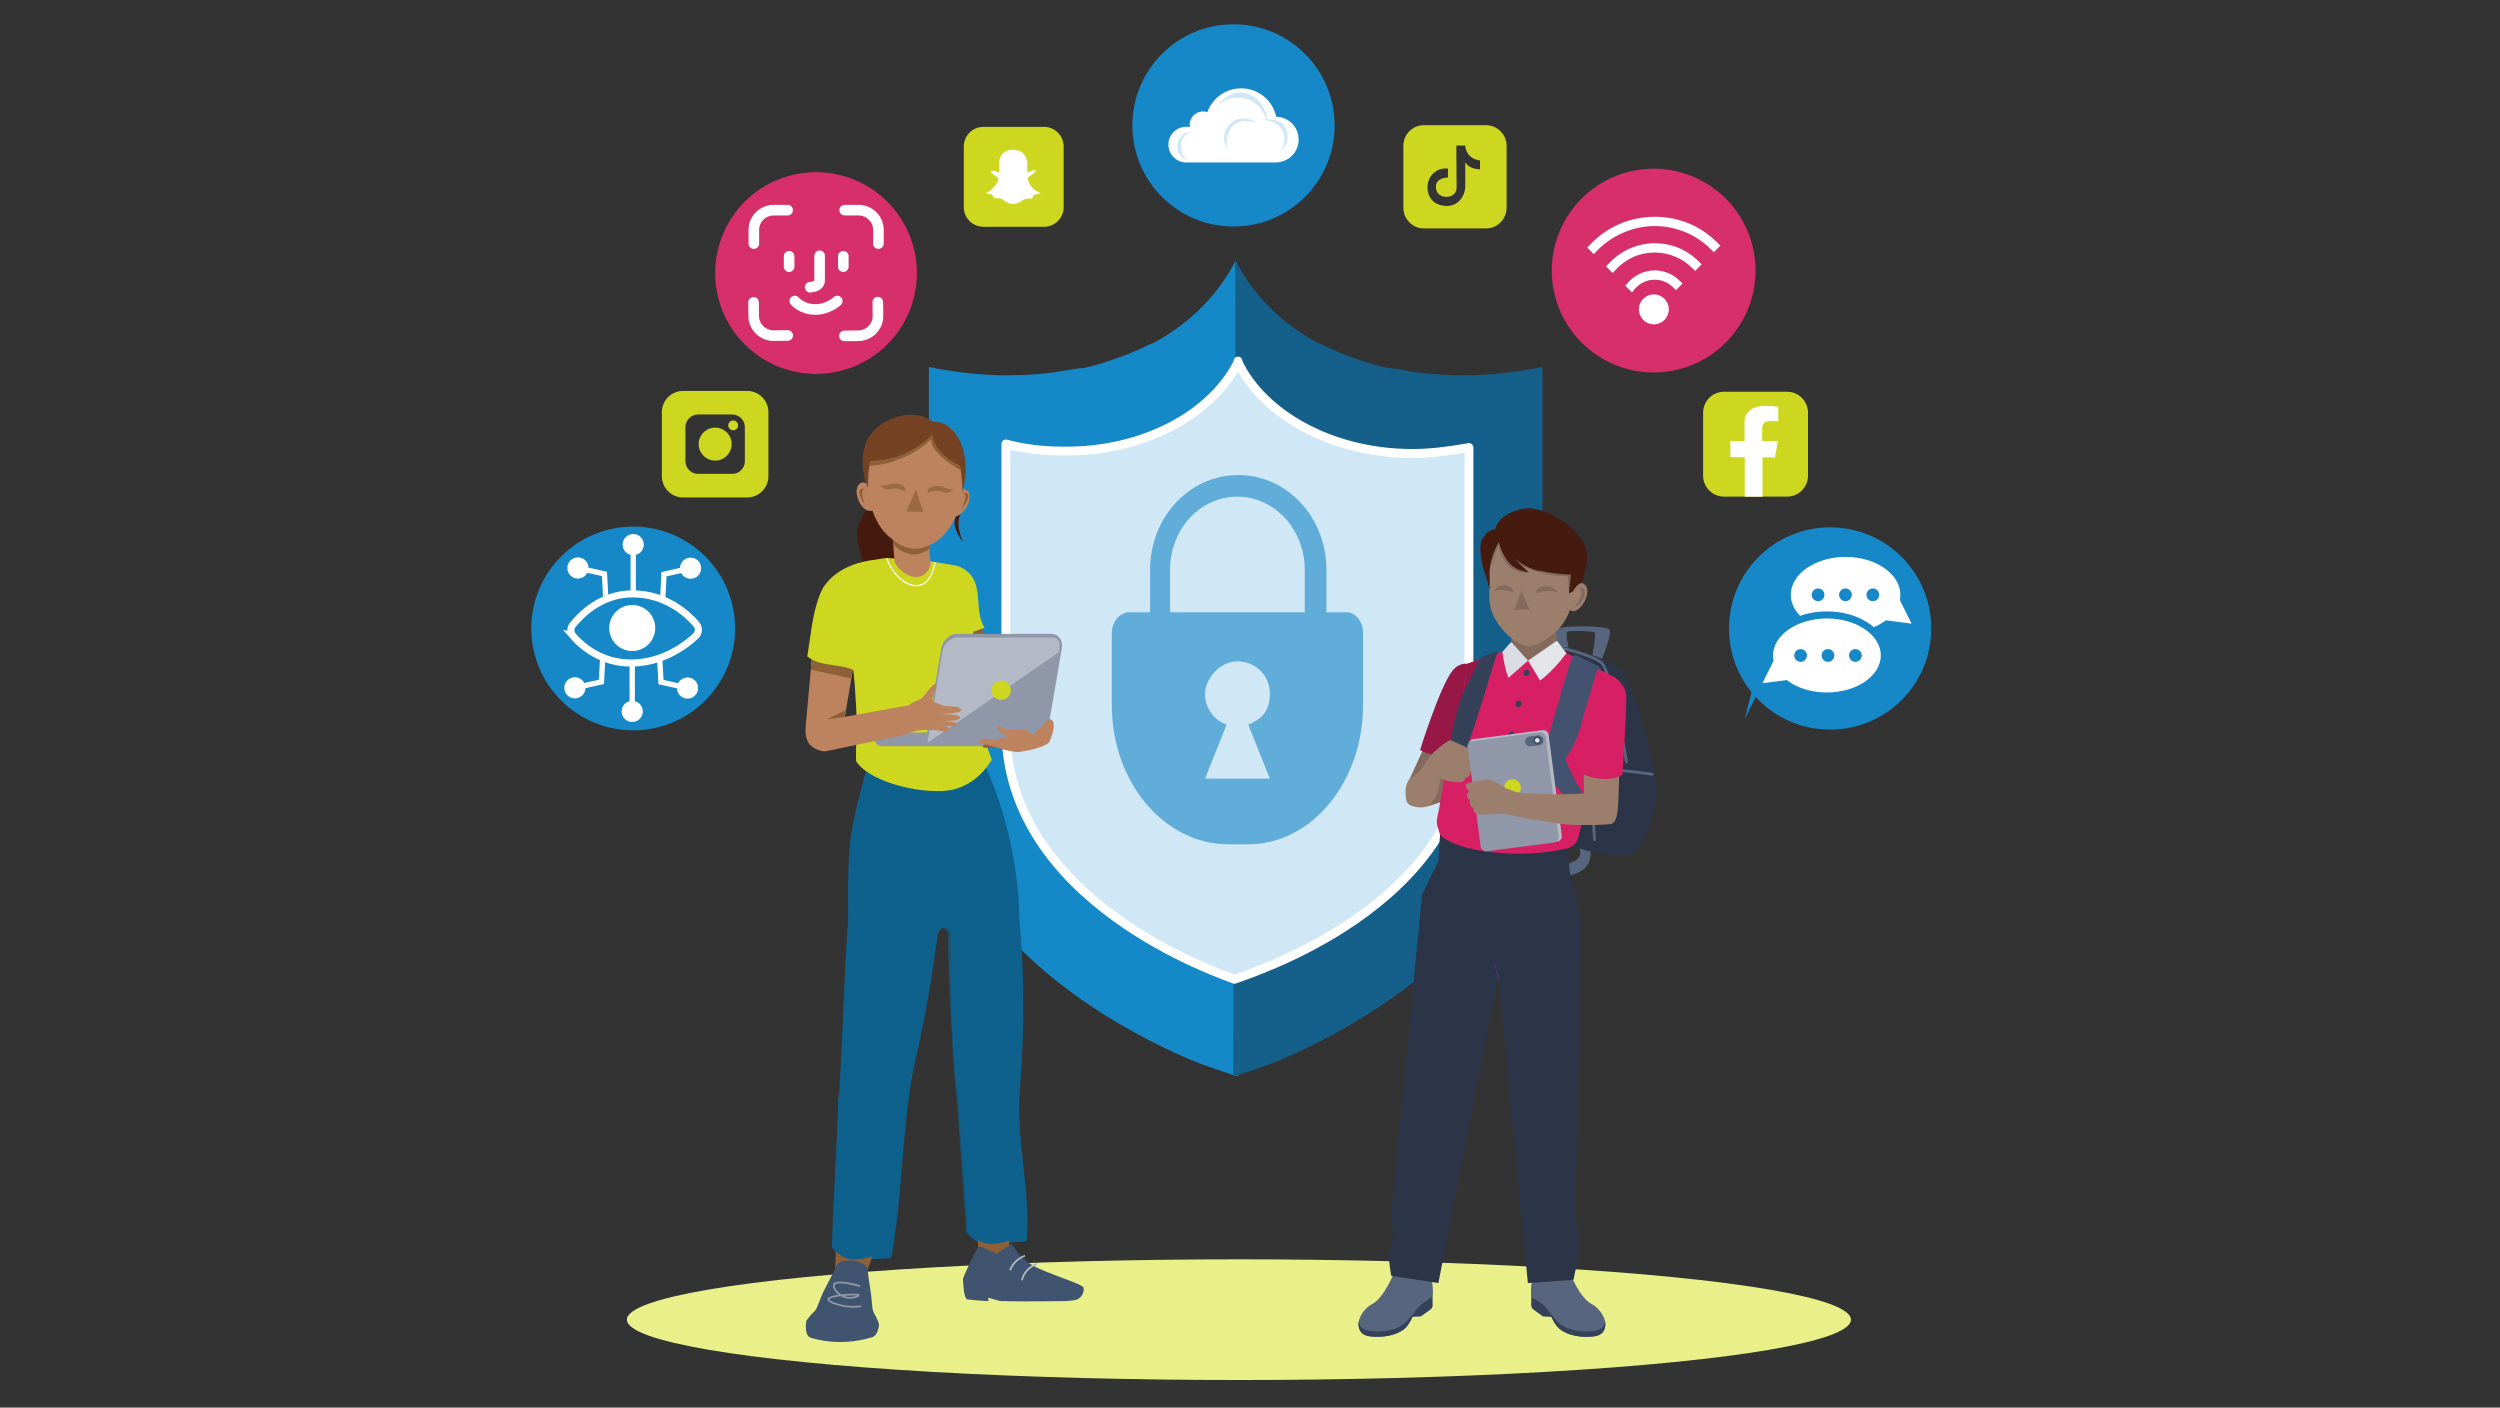 <?xml version="1.0" encoding="UTF-8"?>
<svg xmlns="http://www.w3.org/2000/svg" width="1412" height="795" viewBox="0 0 1412 795">
  <rect x="0" y="0" width="1412" height="795" fill="#333333" stroke="none"/>
  <defs>
    <style>
      .cls-1 {
        fill: #d0e7f5;
        stroke-linejoin: round;
        stroke-width: 5px;
      }

      .cls-1, .cls-2, .cls-3, .cls-4, .cls-5, .cls-6, .cls-7, .cls-8, .cls-9, .cls-10, .cls-11, .cls-12, .cls-13, .cls-14, .cls-15 {
        fill-rule: evenodd;
      }

      .cls-1, .cls-16, .cls-17, .cls-18 {
        stroke: #fff;
      }

      .cls-1, .cls-18 {
        stroke-linecap: round;
      }

      .cls-19 {
        fill: #e4e5e9;
      }

      .cls-20 {
        stroke: #ced720;
      }

      .cls-20, .cls-16, .cls-17, .cls-21, .cls-22, .cls-18 {
        stroke-miterlimit: 10;
      }

      .cls-20, .cls-23 {
        fill: #ced720;
      }

      .cls-24 {
        fill: #14608b;
      }

      .cls-25, .cls-8 {
        fill: #9c7e6d;
      }

      .cls-26 {
        fill: #d0e7f5;
      }

      .cls-27, .cls-13 {
        fill: #1688c8;
      }

      .cls-28, .cls-3 {
        fill: #451b10;
      }

      .cls-29, .cls-30 {
        fill: #0f618d;
      }

      .cls-2, .cls-31 {
        fill: #2b3547;
      }

      .cls-32 {
        fill: #8f97a9;
      }

      .cls-33, .cls-14 {
        fill: #354158;
      }

      .cls-34 {
        fill: #8f97a9;
      }

      .cls-35, .cls-30 {
        opacity: .7;
      }

      .cls-35, .cls-36 {
        fill: #8d6037;
      }

      .cls-37 {
        fill: #764224;
      }

      .cls-4 {
        fill: #d62063;
      }

      .cls-16, .cls-17, .cls-18 {
        fill: none;
      }

      .cls-16, .cls-21 {
        stroke-width: 4px;
      }

      .cls-17, .cls-22 {
        stroke-width: 3px;
      }

      .cls-5 {
        fill: #e4e5e9;
      }

      .cls-6 {
        fill: #354158;
      }

      .cls-38 {
        fill: #e9f08a;
      }

      .cls-21, .cls-22 {
        stroke: #1688c8;
      }

      .cls-21, .cls-22, .cls-39 {
        fill: #fff;
      }

      .cls-40, .cls-9 {
        fill: #836a5d;
      }

      .cls-41 {
        fill: #1588c7;
      }

      .cls-7 {
        fill: #403663;
      }

      .cls-42 {
        fill: #b4bac5;
      }

      .cls-43 {
        fill: #b4bac5;
      }

      .cls-44 {
        fill: #40546f;
      }

      .cls-18 {
        stroke-width: 6px;
      }

      .cls-45, .cls-15 {
        fill: #43526f;
      }

      .cls-46 {
        fill: #bd825e;
      }

      .cls-47 {
        opacity: .5;
      }

      .cls-10 {
        fill: #971746;
      }

      .cls-11, .cls-48 {
        fill: #58657f;
      }

      .cls-12 {
        fill: #d9dce2;
      }

      .cls-13 {
        opacity: .6;
      }

      .cls-49 {
        fill: #58657f;
      }

      .cls-50 {
        fill: #d62f6a;
      }
    </style>
  </defs>
  <g id="bg_circle" data-name="bg circle">
    <ellipse class="cls-38" cx="699.75" cy="745.35" rx="345.68" ry="34.08"/>
  </g>
  <g id="shield">
    <g id="shield-2" data-name="shield">
      <g>
        <path class="cls-41" d="M697.89,147.07c-9.36,18.73-25.42,35.45-46.82,46.82-.67,0-1.34.67-2.01.67-1.34.67-2.68,1.34-4.01,2.01-1.34.67-3.34,1.34-4.68,2.01q-.67,0-1.34.67c-8.7,3.34-18.06,6.69-27.43,8.7h-2.01c-2.68.67-5.35.67-8.03,1.34-10.7,2.01-22.07,2.68-33.45,2.68-14.72,0-30.1-2.01-43.48-4.68v211.38c-.67,103.68,99.67,159.2,147.83,179.94,13.38,5.35,24.75,8.7,26.76,9.36l-1.34-460.89h0Z"/>
        <path class="cls-24" d="M697.89,147.07c9.36,18.73,25.42,35.45,46.82,46.82.67,0,1.34.67,2.01.67,1.34.67,2.68,1.34,4.01,2.01,1.34.67,3.34,1.34,4.68,2.01q.67,0,1.34.67c8.7,3.34,18.06,6.69,27.43,8.7h2.01c2.68.67,5.35.67,8.03,1.34,10.7,2.01,22.07,2.68,33.45,2.68,14.72,0,30.1-2.01,43.48-4.68v211.38c.67,103.68-99.67,159.2-147.83,179.94-13.38,5.35-24.75,8.7-26.76,9.36l1.34-460.89h0Z"/>
      </g>
      <path class="cls-1" d="M797.56,256.1c-45.49,0-84.28-22.07-98.33-51.51v-.67h0v.67c-14.72,29.43-53.51,50.84-99,50.17-11.37,0-22.07-1.34-32.11-4.01v159.87c-.67,99,122.41,139.81,129.1,142.48h0c6.69-2.68,131.78-40.8,132.45-140.47v-159.87c-11.37,2.01-21.41,3.34-32.11,3.34"/>
    </g>
    <path class="cls-13" d="M760.9,345.81h-11.74v-23.96c0-29.6-22.08-53.55-49.8-53.55s-49.8,23.96-49.8,53.55v23.96h-11.74c-5.17,0-9.87,5.17-9.87,11.74v40.87c0,43.22,29.6,78.45,65.77,78.45s3.76,0,5.64,0h5.64c35.7,0,64.83-35.23,64.83-78.45v-40.87c0-6.58-4.23-11.74-9.4-11.74h.47ZM717.21,439.77h-36.64l12.21-30.54c-7.05-2.35-12.21-9.39-12.21-17.38s7.99-18.32,18.32-18.32,18.32,7.99,18.32,18.32-5.17,14.56-12.21,17.38l12.21,30.54ZM737.41,345.81h-76.57v-23.96c0-23.02,16.91-41.34,38.05-41.34s38.05,18.79,38.05,41.34v23.96h.47Z"/>
  </g>
  <g id="teacher">
    <g>
      <polygon class="cls-36" points="553.52 353.01 570.79 389.93 549.01 395.19 544.97 355.66 553.52 353.01"/>
      <path class="cls-28" d="M506.83,280.8c-9.14-1.48-18.95,6.72-21.91,15.59-3.7,11.09,5.24,18.08,1.48,27.55-2.96,7.53-11.76,11.09-18.28,12.9,3.49,2.55,10.55,6.79,18.88,5.71,12.83-1.68,19.42-15.05,25.2-26.68,4.43-8.94,9.81-19.89,4.77-28.16-2.22-3.63-6.11-6.25-10.15-6.92Z"/>
      <g>
        <path class="cls-29" d="M559.15,614.76c-8.15,1.11-14.32,3.88-18.02,5.88,1.87,25.22,3.73,50.44,5.6,75.67,3.56,5.57,10.02,8.09,15.26,6.45,4.51-1.41,17.48-1,17.93-1.94,2.33-27.09-6.26-58.58-3.93-85.67-3.92-.72-9.82-1.34-16.85-.39Z"/>
        <path class="cls-36" d="M552.4,705.19c.29.4,3.53,4.65,9.28,4.65,5.08,0,8.16-3.32,8.6-3.81-.1-3.02-.19-2.32-.29-5.34-7.85,2.56-12.8,2.42-17.64-.23,0,2.77.05,1.96.05,4.73Z"/>
        <path class="cls-44" d="M546.47,733.92c1.64.2,7.75.81,11.75.93.42.01-.44-1.87,0-1.86s6.38,1.85,6.85,1.86c15.39.39,32.67.02,37.19,0,.4,0,4.21-.43,4.6-.49.68-.1,1.28-.3,1.91-.63,2.32-1.25,3.55-3.77,3.28-6.28,0-.02,0-.03,0-.03,0-2.21-20.36-7.83-28.89-12.79-8.53-4.95-10.58-11.35-11.63-11.82-2.74.77-8.41,5.46-8.41,5.46,0,0-9.01-4.55-10.27-4.24-2.01,2.21-9.27,18.06-8.95,18.37,0,0,.19,11.23,2.58,11.52Z"/>
        <path class="cls-42" d="M578.44,708.9c-3.78,1.43-6.79,4.3-8.3,8.05-.24.6.73.86.96.27,1.37-3.4,4.18-6.06,7.6-7.36.6-.23.34-1.19-.27-.96h0Z"/>
        <path class="cls-42" d="M585.34,713.45c-4.13,1.48-7.44,4.85-8.54,9.13-.16.62.8.89.96.27,1.01-3.94,4.04-7.07,7.85-8.43.6-.22.34-1.18-.27-.96h0Z"/>
        <path class="cls-29" d="M529.48,528.83c.15-3.4,2.92-5.43,4.8-5.05,1.72.34,2.91,2.78,2.8,5.74,12.9-3.34,25.8-6.68,38.71-10.02-.25-13.71-1.82-30.72-6.53-49.75-3.84-15.53-8.88-28.86-13.85-39.76-19.3.11-44.83-3.36-64.12-3.25-3.42,13.41-6.46,23.96-9.5,38.45-3.42,16.31-2.75,38.39-2.75,54.3,16.81,3.11,33.62,6.22,50.43,9.33Z"/>
        <path class="cls-29" d="M473.38,624.69c1.12.99,6.98,4.22,18.52,4.29,2.27.01,4.14-.34,4.7-.44,7.6-1.37,12.7-5.52,15.17-7.88,7.5-29.08,13.37-58.92,17.42-89.54.1-.76.2-1.53.3-2.3-4.51-3.33-11.66-7.63-21.27-9.85-2.26-.53-7.39-1.57-14.05-1.51-6.24.05-11.42,1.05-15.12,2.04-2.7,33.79-2.97,71.41-5.67,105.19Z"/>
        <path class="cls-29" d="M469.9,704.63c.21.33,1.15,1.73,2.84,3.22h0c2.76,2.14,7.05,4.42,12.42,3.92h.01c.12-.01.23-.02.34-.04,4.88-.76,17.33-.82,17.84-1.28,6.43-33.55,5.98-72.52,12.41-106.07-2.43,2.19-9.72,8.58-16.89,9.88h-.01c-1.81.32-3.55.46-5.23.44-10.71.13-17.87,6.84-20.12,4.98-.91,31.94-2.67,51.22-3.58,83.17-.02.6-.03,1.19-.05,1.78Z"/>
        <path class="cls-29" d="M541.16,621.13c1.13.83,8.76,6.27,19.12,4.36,10.02-1.85,14.93-9.14,15.71-10.34.98-11.47,1.65-23.56,1.9-36.2.41-21.33-.46-41.22-2.09-59.44-5.02-.46-13.38-.59-22.97,2.38-6.94,2.15-12.21,5.2-15.74,7.64-.14,8.06-.21,18.87.06,31.67.08,3.97.21,10.65.59,18.56.69,14.57,1.89,28.39,3.42,41.38Z"/>
        <path class="cls-36" d="M471.72,716.72c.46.52,3.96,4.32,9.7,4.23,4.97-.08,8.09-3.02,8.7-3.62.73-3.38,1.75-4.42,2.48-7.8-6.85,1.86-13.76,3.96-20.56-2.79-.13,4.03-.19,5.95-.32,9.98Z"/>
        <path class="cls-44" d="M488.88,714.9c1.61,1.61.88,2.84,2.77,13.91,1.04,6.12.61,10.15,1.86,12.6,1.01,1.99,2.17,3.57,2.96,6.53,0,.03-.26,6.2-3.86,7.32-4.02,1.24-9.04,2.33-14.87,2.63-7.84.4-14.54-.79-19.57-2.2-4.35-1.22-2.76-9.78-2.74-9.81,2.92-3.82,2.84-3.58,4.46-5.12,2.16-2.04,2.32-5.96,6.46-13.71,1.7-3.19,3.83-7.29,6.16-12.15,1.44-4.19,12.52-3.84,16.37,0Z"/>
        <path class="cls-30" d="M535.67,542.05c-.15-5.46-.11-9.84-.04-13.08.04-2.02-.89-4.1-2.06-4.6-1.45-.63-2.96.84-2.96.84,0,0,.79-1.4,2.2-1.89,4.07-1.44,7.93,1.89,8.15,6.01l8.63,170.57-3.83-3.58s-5.24-75.58-5.6-77.12c-.71-3-3.44-40.25-4.48-77.15Z"/>
        <path class="cls-32" d="M485.86,737.29c-3.48.54-7.01.38-10.44-.42-1.56-.36-3.12-.81-4.6-1.41-.6-.24-1.2-.52-1.76-.86-.29-.18-.63-.4-.76-.73.02.04-.02.03.02-.01.02-.03.03-.07.14-.16.12-.1.39-.25.6-.34.7-.32,1.48-.5,2.23-.66,2.08-.46,4.22-.69,6.34-.86,1.89-.15,3.81-.25,5.71-.16.27.01.61.03.84.06.12.02.37.12.52.12-.1,0-.12-.1-.15-.31-.04-.31,0-.17-.29-.01-.53.3-1.14.49-1.73.65-1.72.44-3.57.5-5.27-.04-1.49-.48-2.84-1.4-3.93-2.51-.82-.84-1.67-1.92-1.88-3.1-.06-.33-.04-.64.11-.93.07-.14-.02.01.04-.06.05-.05.1-.1.15-.15,0,0,0,0,.09-.06.08-.05.16-.09.24-.13s.34-.13.54-.18c.61-.15,1.25-.17,1.88-.17,2.64.02,5.29.59,7.85,1.18,1.01.23,2.01.48,3.01.74.62.16.89-.8.27-.96-3.37-.88-6.83-1.74-10.32-1.94-1.28-.07-2.92-.14-4.04.62-1.63,1.1-.59,3.37.3,4.61,2.11,2.92,5.54,4.7,9.17,4.39,1.4-.12,3.09-.41,4.27-1.25.61-.43.61-1.13-.13-1.37-.6-.19-1.29-.19-1.91-.21-1.04-.03-2.07,0-3.11.04-2.47.11-4.94.33-7.38.75-1.02.17-2.03.37-3.01.69-.63.21-1.36.46-1.82.96-1.73,1.88,3.19,3.46,4.21,3.8,3.82,1.29,7.87,1.93,11.91,1.63.79-.06,1.58-.16,2.37-.28.63-.1.36-1.06-.27-.96h0Z"/>
      </g>
      <path class="cls-23" d="M476.57,361.71c5.47,7.66,5.91,19.61,6.98,37.7.89,16.43-.51,21.71,0,30.58,8.66,13,40.54,19.12,54.32,16.08,14.05-3.13,21.09-14.91,22.3-17.05-8.44-21.57-10.36-38.97-10.52-51.19-.13-12.22,1.56-23.65-3.13-38.92-1.43-4.75-6.39-19.45-6.39-19.45-5.26-.86-10.52-1.78-15.78-2.62-7.61-.57-15.13-1.13-22.73-1.65-4.56-.21-12.96,3.15-17.52,3.02-3.69,15.61-3.73,27.73-7.56,43.51l.03-.03Z"/>
      <path class="cls-23" d="M540.26,319.39c17.92,6.51,8.5,24.14,15.87,35.15-4.34,1.48-2.38.86-6.72,2.37-2.99-3.61-9.44-12.35-10.22-24.87-.43-5.04.22-9.38,1.05-12.65h.03Z"/>
      <g>
        <path class="cls-46" d="M503.61,296.38c.54,7.12,1.14,14.18,1.68,21.3,3.96,6.92,10.89,9.61,15.46,7.53,3.09-1.41,4.43-4.7,4.9-6.05-.61-6.72-1.14-13.44-1.75-20.23.07.07-12.77-4.1-20.29-2.55Z"/>
        <path class="cls-46" d="M490.53,273.52s-4.73-3.16-6.38,1.84c-1.72,5.01,3.22,15.17,9.09,12.9.15-8.24-2.71-14.74-2.71-14.74Z"/>
        <path class="cls-46" d="M541.54,276.86s5.18-2.41,6.04,2.78c.87,5.25-5.54,14.52-10.94,11.35,1.04-8.12,4.9-14.12,4.9-14.12Z"/>
        <path class="cls-46" d="M490.29,275.55s.85,31.97,27.57,33.61c16.62.36,24.9-20.67,25.93-32.02,1.03-11.29,1.58-31.17-18.36-35.49-19.93-4.26-38.37,2.48-35.14,33.91Z"/>
        <path class="cls-37" d="M526.33,245.75s-11.76,14.32-34.39,14.75c-1.81,1.71-1.65,15.05-1.65,15.05,0,0-6.25-12.88-.99-25.95,5.26-13.08,26.82-20.36,37.39-11.37,12.94-.86,22.89,17.15,16.95,39.46-.24-10.44-1.55-14.57-1.55-14.57,0,0-13.85-5.6-15.75-17.37Z"/>
        <path class="cls-28" d="M540.01,291.64s1.44-.23,2.56-1.17c0,0-3.45,4.69,1.4,15.79,0,0-7.33-8.86-3.96-14.63Z"/>
        <path class="cls-36" d="M490.95,263.16s18.62-.13,34.88-14.81c0,0-.65,7.69,16.85,17.22l-.47-2.34s-13.38-4.94-15.75-17.37c0,0-15.58,14.96-34.39,14.75,0,0-.94.69-1.11,2.54Z"/>
        <path class="cls-36" d="M488.28,276.05s-6.71-1.68.31,9.25c0,0-3.45-9.1-.28-9"/>
        <path class="cls-36" d="M544.19,278.39s6.84-1.04-1.18,9.18c0,0,4.29-8.73,1.13-8.93"/>
        <polygon class="cls-35" points="517.33 276.45 511.93 288.92 521.37 289.12 517.33 276.45"/>
        <path class="cls-35" d="M524.28,276.36c.86-1.26,3.02-2.18,6.84-1.77,2.6.28,3.23,1.93,7.59,1.75,0,0-3.43,2.52-4.94,1.89-3.39-1.41-6.34-1.24-8.52-.36s-1.25-1.11-.98-1.51Z"/>
        <path class="cls-35" d="M511.14,275.65c-.7-1.34-2.75-2.49-6.59-2.5-2.62,0-3.44,1.57-7.75.91,0,0,3.11,2.88,4.69,2.42,3.54-1.03,6.44-.54,8.5.56,2.14,1.15,1.37-.96,1.15-1.39Z"/>
        <path class="cls-36" d="M524.69,308.02s-10.38,6.01-20.42-3.29l.21,2.6s9.47,11.2,20.37,2.55l-.16-1.86Z"/>
      </g>
      <g>
        <path class="cls-46" d="M465.16,424.3l-1.22-5.82c5.86.98,11.47-3.01,12.45-8.87l9.11-54.27c.98-5.86-3.01-11.47-8.87-12.45l-3.79-.64c-5.86-.98-11.47,3.01-12.45,8.87l-4.86,53.77c-1.47,10.97-.77,17.59,9.63,19.41Z"/>
        <g>
          <path class="cls-34" d="M568.97,421.43h-71.06c-2.16,0-3.93-1.73-3.93-3.84h0c0-2.11,1.77-3.84,3.93-3.84h71.06c2.16,0,3.93,1.73,3.93,3.84h0c0,2.11-1.77,3.84-3.93,3.84Z"/>
          <path class="cls-34" d="M582.94,421.41l-60.5-.25,9.19-54.93c.77-4.52,4.7-8.22,8.73-8.22h53.44c4.03,0,6.69,3.7,5.92,8.22l-8.04,46.96c-.77,4.52-4.7,8.22-8.73,8.22Z"/>
          <path class="cls-43" d="M523.84,419.66l8.37-51.4c.77-4.52,4.7-8.22,8.73-8.22h53.44c4.03,0,4.54,3.7,3.77,8.22l-74.31,51.4Z"/>
          <circle class="cls-23" cx="565.47" cy="389.85" r="5.45"/>
        </g>
        <path class="cls-46" d="M464.58,407.11l48.81-8.76c2.44-2.48,6.53-2.76,8.07-4.88,2.01-2.78,6.08-7.61,6.99-7.21.9.4-.71,4.61-1.63,7.34-.41,1.23-.73,2.65,1.32,3.13,1.55.37,3.41,1.56,4.95,1.91,2.67.61,9.7-.26,9.81,2.58.06,1.63-12.35,2.11-12.35,2.11,0,.15,11.69-.45,11.87,2.17.03.39-1.41.76-1.7,1.02-1.01.89-11.66.74-9.02.74,0,0,8.87,0,8.61,1.92-.19,1.42-6.27.95-8.71.95-.3,0,5.41.15,4.88,1.81-.72,2.26-5.74.73-8.04.4l-3.2.05c-3.43-.43-6.92-.08-10.18,1.07-2.68.95-5.81,1.87-6.86,2.13l-41.01,8.56c-5,1.28-10.51-4.78-11.68-9.03-1.16-4.25,1.71-5.74,9.06-7.99Z"/>
        <path class="cls-36" d="M566.42,421.97s-4.32.2-4.37.2c-2.37-.02-6.46.47-6.94-.25-.65-.98,1-1.4,1.41-1.47s8.08-.07,8.08-.07l2.58,1.51-.76.07Z"/>
        <path class="cls-46" d="M592.48,419.34c-2.04,2.22-11.17,4.74-13.97,4.74-2.8,0-.5-2.92-.5-4.74,0-1.82,1.98-5.88,4.4-4.47,2.15,1.25,8.65-9.35,10.98-8.57,4.37,1.47-.52,12.62-.9,13.04Z"/>
        <path class="cls-46" d="M573.47,424.67c-.82-.19-5.33-.52-13.51-3.33-4.09-1.41-5.12-.99-6.08-1.24-2.52-.65-.25-4.15,6.29-2.23,2.57.76,4.87-1.45,8.83-1.38,1.42.03-8.28-4.35-4.71-6.36.47-.27,3.65,2.05,3.99,2.03l4.74.24c8.9-1.72,9.68,1.52,9.54,5.73l-.15,1.05c-.33,2.28-1.91,4.18-4.07,4.97-2.46.9-4.87.52-4.87.52Z"/>
        <polygon class="cls-36" points="477.19 404.84 467.05 406.31 477.86 400.86 477.19 404.84"/>
        <polygon class="cls-36" points="480.82 383.21 457.94 378.23 458.65 370.32 482.14 375.36 480.82 383.21"/>
      </g>
      <path class="cls-23" d="M455.97,370.7c7.66,6.82,22.08,3.22,29.74,10.04,3.18-4.56,7.05-12.72,4.55-18.22,3.4,4.4.55,7.27,3.95,11.75,4.4,2.7,7.87,3.4,10.44,2.21,7.39-3.56,6.66-23.71-2-60.44-2.13-.49-25.46-1.14-36.81,14.55-3.61,4.56-6.23,16.21-7.27,22.71l-2.6,17.4Z"/>
      <path class="cls-39" d="M528.37,317.94c-.84,5.18-3.17,10.79-7.62,12.57-4.77,1.92-10-.78-13.64-4.4-2.8-2.78-5-6.39-6.49-10.36-.18-.43.36-.78.54-.35,2.37,6.26,6.6,11.87,12.15,14.13,2.08.86,4.34,1.21,6.49.57,2.51-.7,4.46-2.78,5.77-5.31,1.06-2.13,1.79-4.56,2.19-7.04.11-.43.66-.3.59.21l.02-.03Z"/>
    </g>
  </g>
  <g id="student">
    <g>
      <path class="cls-48" d="M885.43,453.99s26.22,31.92,4.11,39.63c-22.11,7.72-7.65-5.03-7.65-5.03,0,0,11.48-1.55,10.7-7.3-.78-5.74-13.57-26.8-13.57-26.8l6.4-.51Z"/>
      <path class="cls-48" d="M904.2,373.53s6.98-16.21,4.61-18.15c-2.36-1.94-28.55-2.61-30.12.43-1.57,3.03,1.81,9.81,1.81,9.81l5.42-.04s-2.09-8.29-.43-8.89c1.66-.6,14.72-.37,15.36.66.64,1.03-1.94,16.03-1.94,16.03l5.28.16h0Z"/>
      <path class="cls-31" d="M881.73,365.4s23.42,4.08,32.97,12.71c9.55,8.62,20.66,58.38,21.05,66.18.38,7.8-4.77,36.31-16.7,38.93-11.92,2.63-46.49-10.33-46.49-10.33l9.17-107.5Z"/>
      <path class="cls-48" d="M900.51,475.05s.09,0,.12,0c.45-.03.79-.43.75-.88-.88-13.52-1.8-35.76-.51-37.88,1.31-1.6,17.72-.3,32.17,1.82.45.07.86-.24.93-.7.07-.45-.23-.86-.68-.93-.08-.01-7.88-1.15-15.82-1.9-16.53-1.54-17.51.08-17.99.86-1.95,3.2-.11,32.92.28,38.85.02.41.35.72.74.75h0Z"/>
      <path class="cls-48" d="M918.55,431.14c.09.01.17.01.26,0,.44-.08.74-.51.67-.95-.87-5.28-8.62-51.73-14.49-56.53-5.88-4.81-23.39-8.57-24.13-8.72-.43-.09-.87.19-.97.63-.1.44.18.87.61.97.18.04,17.87,3.83,23.45,8.4,4.57,3.73,11.6,41.35,13.92,55.54.06.35.34.61.67.67h.01Z"/>
      <g>
        <path class="cls-6" d="M864.91,728.36l-.09,8.7c0,1.03.47,1.97,1.28,2.6l5.35,3.88,12.98.56-6.2-11.48-13.33-4.26Z"/>
        <path class="cls-11" d="M886.39,718.17s5.41,14.7,12.77,18.49c4.19,2.16,8.16,7.92,7.48,12.3-.56,3.5-2.25,5.54-7.57,5.97-9.67.81-15.95-2.28-18.52-4.6-3.82-3.47-4.47-8.73-8.04-12.17-3.57-3.44-7.23-5.51-7.23-5.51-1.09-3.41-.44-8.01.56-12.86l20.55-1.6v-.03Z"/>
        <path class="cls-6" d="M809.06,728.36l.09,8.92c0,.91-.41,1.75-1.16,2.28l-5.51,3.97-12.98.56,6.19-11.48,13.33-4.26h.03Z"/>
        <path class="cls-11" d="M787.56,718.17s-5.41,14.7-12.76,18.49c-4.19,2.16-8.17,7.92-7.48,12.3.56,3.5,2.25,5.54,7.57,5.97,9.67.81,15.99-2.28,18.52-4.6,3.82-3.47,4.47-8.73,8.04-12.17,3.57-3.44,7.23-5.51,7.23-5.51,1.09-3.41.44-8.01-.56-12.86l-20.55-1.6v-.03Z"/>
        <path class="cls-6" d="M871.81,737.01c3.57,3.44,4.91,6.85,8.73,10.32,2.53,2.28,8.85,5.38,18.52,4.6,5.13-.44,6.88-2.28,7.51-5.57.16.87.19,1.75.06,2.57-.56,3.5-2.25,5.54-7.57,5.97-9.67.81-15.99-2.28-18.52-4.6-3.82-3.47-4.47-8.73-8.04-12.17-1.44-1.41-2.94-2.6-4.16-3.5,1.22.56,2.44,1.35,3.47,2.35"/>
        <path class="cls-6" d="M774.93,751.92c9.67.81,15.95-2.28,18.52-4.6,3.82-3.47,5.41-6.79,8.98-10.23.56-.56,1.19-1,1.88-1.41-.91.69-1.85,1.53-2.78,2.44-3.57,3.44-4.22,8.7-8.04,12.17-2.53,2.28-8.85,5.38-18.52,4.6-5.35-.44-7.04-2.44-7.6-5.97-.13-.81-.09-1.69.06-2.57.63,3.25,2.38,5.13,7.51,5.57Z"/>
        <path class="cls-9" d="M808.25,413.43l-12.58,27.62s8.7,14.64,9.82,14.52c1.16-.13,10.79-3.35,10.79-3.35l4.82-37.79-12.89-1.03.03.03Z"/>
        <path class="cls-2" d="M784.38,707.44c.25-2.6,2.75-7.45,2.97-10.07.09-1.03-.19-2.85-.56-4.69-.85-4.13-1.03-8.41-.63-12.64l17.05-174.91,9.2-18.83.91-14.86,72.33,5.66.91,15.45c2.85,11.26,6.13,23.34,6.73,30l-3.5,165.12s2.57,11.26,2.35,15.86c-.22,4.97-3.44,19.3-3.44,19.3l-25.75,1.85-16.77-172.63-33.79,172.63-26.65-4.13s-1.66-9.85-1.38-13.14"/>
        <path class="cls-4" d="M912.15,382.67s-14.14,66.57-21.02,91.26c-1.06,3.85-5.63,5.19-5.63,5.19-26.75,6.35-62.69,2.28-72.17-7.67,0,0-1.75-5.16-1.84-6.98-.09-1.75,1.19-6.98,1.19-6.98l13.98-81.9,42.3-14.7,43.23,21.74-.03.03Z"/>
        <path class="cls-10" d="M828.83,374.93s-4.76-.91-8.51,3.91c-7.13,9.07-18.27,44.77-18.27,44.77,4.04,2.25,11.11,4.19,18.87,4.35l7.94-53.06-.03.03Z"/>
        <path class="cls-8" d="M813.14,442.37s-1.66,11.39-7.63,13.2c-3.25,1-6.57.19-8.63-.59-1.41-.5-2.38-1.75-2.66-3.19-.6-3.41-1.1-9.73,2.75-12.3,6.76-4.5,6.12-7.18,12.31-14.09l4.76,11.6-.9,5.36Z"/>
        <path class="cls-9" d="M818.6,418.39s4.1-1.53,9.35-.13c3.07.84,4.6,2.03,5.47,2.35.6.22,2.22.5,3.16.69.41.06.66.5.47.91-.44,1-1.75,2.53-5.44,2.22-5.35-.47-13.01-6.04-13.01-6.04Z"/>
        <path class="cls-9" d="M853.3,364.96l1.63-21.12h22.99s1.63,21.12,1.63,21.12c0,9.6-26.37,12.67-26.22,0"/>
        <path class="cls-15" d="M888.24,370.65s-4.13,11.57-8.57,27.81c-4.44,16.24-9.54,30.35-7.85,35.85,1.69,5.51,22.55,26.22,22.55,26.22l1.85-8.35s-13.17-21.58-11.64-24.12c1.53-2.53,6.13-9.89,7.98-17.21,1.63-6.48,7.91-27.19,9.42-32.1.16-.56.78-.81,1.31-.56l.88.44-.06-.72c-.06-.69-.47-1.28-1.1-1.6l-12.73-6.2c-.78-.19-1.44,0-2,.5"/>
        <path class="cls-14" d="M846.29,368.81c-.53.22-.94.66-1.1,1.22-1.85,6.1-12.8,42.3-15.33,48.33-2.75,6.6-3.35,18.02-3.35,18.02l-6.44-3.97s-1.66-9.85.28-19.9c4.76-24.97,15.49-40.17,15.49-40.17l.5-.66c.34-.47.84-.81,1.38-1.03l7.04-2.6c.38-.12.78-.09,1.1.16l.66.47-.22.09v.03Z"/>
        <path class="cls-8" d="M809.24,425.37s7.35-6.82,9.92-7.23c.84-.16,12.73,5.79,12.73,5.79l4.25,2.41c1.66,1.22.53,4.1-2.28,4.82.09,1.85-.66,3.69-3.41,4.41.44,1.75-.66,3.57-3.07,3.88.16.59-.16,2-1.97,2.31-1.81.31-7.29-.63-7.29-.63,0,0-5.69-.63-7.88-4.82-2.19-4.19-.97-10.92-.97-10.92"/>
        <path class="cls-8" d="M887.65,334.05s2.57-5.69,5.54-4.82c7.85,2.28.28,16.3-4.69,15.96-2.94-.19-2.35-3.16-2.35-3.16l1.53-7.98h-.03Z"/>
        <path class="cls-8" d="M841.25,329.25c0,5.98-.63,11.45,1.44,16.58,4.29,10.76,14.77,18.93,20.3,19.11,4.94.16,19.05-7.07,23.37-19.55,1.75-5.04,2.82-10.29,2.82-16.11,0-8.32-1.03-19.99-4.38-25.21-4.6-7.13-14.27-11.11-21.77-11.11s-15.83,3.72-20.43,10.42c-3.63,5.29-1.28,17.18-1.28,25.87"/>
        <path class="cls-40" d="M841.27,323.94c-1-.86,5.24-16.53,5.24-16.53,0,0,.89,16.7,17.57,16.18l-5.06-4.41s9.83,6.27,26.5,6.27l.55,9.63,6.6-21.54-52.51-9.46,1.11,19.85Z"/>
        <path class="cls-3" d="M836.86,305.24c1.47-3.03,3.91-5.85,7.67-6.41,1.66-7.82,13.77-12.67,20.96-11.61,12.79,1.91,27.31,12.42,30.41,23.34,1.72,5.97-.72,11.07-2.28,18.68-1.69.16-3.47,1.66-4.85,4.19-.6,1.06-2.69,1.66-2.69,1.66l1.31-11.42-1.69-.6-1.28-5.51c-14.42.25-29.31-4.63-37.32-12.23-2.53,3.6-4.97,10.14-5.6,14.83-.31,2.44-.22,5.29-.19,7.98,0,1.69-.16,3.16-.06,4.94,0,0-.85-3.32-1.03-4.54-4.26-11.48-4.94-19.99-3.35-23.31Z"/>
        <path class="cls-3" d="M844.36,302.83s10.35,16.77,24.59,19.52c14.27,2.75,22.99,2.28,22.99,2.28l-4.82-19.52-42.76-2.28Z"/>
        <path class="cls-3" d="M846.07,304.46s1.72,8.82,6.88,14.11c4.26,4.35,10.36,4.47,10.36,4.47-6.94-5.73-11.67-11.7-12.98-18.96l-4.26.34v.03Z"/>
        <path class="cls-7" d="M846.63,553.38h.16c.25-.06.38-.34.31-.56l-2.75-8.73c-.06-.25-.34-.37-.56-.31-.25.06-.38.34-.28.56l2.75,8.73c.06.19.25.31.44.31"/>
        <path class="cls-2" d="M865.97,496.89l3.19-.19-.78-13.2-3.22.19.81,13.2Z"/>
        <path class="cls-2" d="M820.29,490.81l1.6-11.61-3.19-.44-1.6,11.57,3.19.44v.03Z"/>
        <path class="cls-5" d="M879.36,361.86l-16.33,11.26,6.82,11.26c5.66-4.32,10.48-9.64,14.86-15.45l-5.35-7.04v-.03Z"/>
        <path class="cls-12" d="M863.03,373.12c-.22-.16-9.26-10.48-9.51-10.48s-4.97,5.6-4.97,5.6c.75,5.44,1.78,10.42,3.38,14.61l11.11-9.73Z"/>
        <path class="cls-6" d="M860.68,379.17c-.5.88-.25,1.97.56,2.44.81.47,1.91.16,2.41-.75.5-.88.25-1.97-.56-2.44-.81-.47-1.91-.16-2.41.75Z"/>
        <path class="cls-6" d="M856.27,396.7c-.5.88-.25,1.97.56,2.44.81.47,1.91.16,2.41-.75.5-.87.25-1.97-.56-2.44-.81-.47-1.91-.16-2.41.75Z"/>
        <path class="cls-6" d="M852.05,414.3c-.5.88-.25,1.97.56,2.44.81.47,1.91.16,2.41-.75.5-.87.25-1.97-.56-2.44-.81-.47-1.91-.16-2.41.75Z"/>
        <path class="cls-6" d="M848.05,431.88c-.5.88-.25,1.97.56,2.44.81.47,1.91.16,2.41-.75.5-.87.25-1.97-.56-2.44-.81-.47-1.91-.16-2.41.75Z"/>
        <path class="cls-6" d="M844.51,449.46c-.5.88-.25,1.97.56,2.44.81.47,1.91.16,2.41-.75.5-.88.25-1.97-.56-2.44-.81-.47-1.91-.16-2.41.75Z"/>
        <path class="cls-6" d="M842.51,467.04c-.5.88-.25,1.97.56,2.44.81.47,1.91.16,2.41-.75.5-.88.25-1.97-.56-2.44-.81-.47-1.91-.16-2.41.75Z"/>
        <path class="cls-40" d="M859.24,333.66l4.61,10.63-8.69.18,4.08-10.82Z"/>
        <path class="cls-40" d="M867.89,333.25c.77-1.24,2.89-2.23,6.78-2.03,2.65.14,6.57,3.87,4.99,3.35-3.53-1.18-8.54-.87-10.67.07-2.22.98-1.35-.99-1.1-1.39Z"/>
        <path class="cls-40" d="M854.14,332.85c-.72-1.25-2.55-2.29-5.81-2.2-2.22.06-5.29,3.66-3.99,3.18,2.9-1.07,7.11-.62,8.96.37,1.92,1.03,1.07-.95.84-1.35Z"/>
        <path class="cls-40" d="M891.94,332.12s3.11-1.9,3.11,2.87c0,4.76-5.88,8.35-5.88,8.35,0,0,6.8-9.32,2.77-11.22Z"/>
        <polygon class="cls-10" points="835.84 372.34 826.73 390.37 828.86 374.9 835.84 372.34"/>
        <path class="cls-25" d="M894.56,416.53c-1.11,4.53-.84,8.56-.33,11.45.05,1.96.09,3.93.14,5.9.09,3.74.11,4.55.14,5.9.04,1.96.1,4.79.14,8.26.57,5.95,1.15,11.9,1.72,17.85,2.59.08,6.34.11,10.9-.24,1.73-.13,2.61-.2,3-.37,3.77-1.66,3.66-8.53,4.19-25.01.33-10.32.5-15.49.61-16.62.79-8.14,2.06-12.61.43-18.93-.99-3.84-2.5-6.74-3.48-8.42-2.11,1.01-14.24,7.07-17.46,20.22Z"/>
        <path class="cls-4" d="M912.18,382.64s5.31,3.86,6.15,8.78c.86,4.89-1.98,46.18-1.98,46.18-6.37,4.24-20.24,2.66-27.18-3.54l4.11-20.73,17.21-31.27,1.69.58Z"/>
        <g>
          <rect class="cls-43" x="833.08" y="414.72" width="45.46" height="63.45" rx="2.96" ry="2.96" transform="translate(1762.31 778.09) rotate(172.55)"/>
          <rect class="cls-34" x="832.39" y="415.95" width="44.42" height="62.72" rx="2.91" ry="2.91" transform="translate(1760.02 779.95) rotate(172.55)"/>
          <circle class="cls-23" cx="854.28" cy="444.83" r="4.71"/>
          <rect class="cls-49" x="861.33" y="415.71" width="10.38" height="5.62" rx="2.69" ry="2.69" transform="translate(1780.01 721.08) rotate(172.55)"/>
          <circle class="cls-45" cx="868.29" cy="418.2" r="2.33"/>
          <circle class="cls-33" cx="868.29" cy="418.15" r="1.72"/>
          <circle class="cls-19" cx="868.28" cy="418.15" r="1.31"/>
        </g>
        <path class="cls-25" d="M894.65,448.03c-8.15,1.05-35.72.54-38.63-.79-.75,4.65-4.51,7.12-5.25,11.77,5.9,2.99,13.89,3.34,24.57,5.35,10.21,1.92,19.04,1.82,25.46,1.27,1.44-.75,4-2.41,4.64-5.1,1.01-4.28-3.05-10.18-10.77-12.5h0Z"/>
        <path class="cls-8" d="M860.94,449.29s-6.73-2.87-9.12-3.64c-2.4-.77-7.03-4.58-10.25-5.06-3.23-.47-13.05,1.05-13.62,2.57-.57,1.52,1.88,3.49,1.88,3.49,0,0-1.62,1.99-1.26,3.12.37,1.13,1.74,2.18,1.74,2.18,0,0-.11.98-.14,2.06-.03,1.09,2.08,2.62,2.08,2.62,0,0-.29.76.3,1.72.58.96,2.08,1.73,3.37,1.78l13.88-.46,8.61,1.57,2.54-11.95Z"/>
      </g>
    </g>
  </g>
  <g id="Layer_12" data-name="Layer 12">
    <g>
      <g>
        <path class="cls-50" d="M878,166.13c7.35,30.92,38.37,50.02,69.29,42.68,30.92-7.35,50.02-38.37,42.68-69.29-7.35-30.92-38.37-50.03-69.29-42.68-30.92,7.35-50.02,38.37-42.68,69.29Z"/>
        <path class="cls-39" d="M925.63,174.73c0,4.68,3.79,8.46,8.46,8.46s8.46-3.79,8.46-8.46-3.79-8.46-8.46-8.46-8.46,3.79-8.46,8.46Z"/>
        <path class="cls-39" d="M919.12,160.06c3.87-4.67,9.5-7.34,15.43-7.34,5.45,0,10.57,2.18,14.42,6.13l1.29,1.32-3.71,3.71-1.34-1.36c-2.85-2.94-6.63-4.55-10.67-4.55-4.43,0-8.61,2.02-11.49,5.54l-1.31,1.62-3.73-3.73,1.1-1.32h.02Z"/>
        <path class="cls-39" d="M908.34,149.17c6.78-7.49,16.33-11.78,26.21-11.78s18.5,3.77,25.23,10.61l1.3,1.33-3.7,3.7-1.32-1.35c-5.75-5.84-13.38-9.06-21.52-9.06-8.56,0-16.51,3.59-22.38,10.11l-1.32,1.47-3.72-3.72,1.2-1.32Z"/>
        <path class="cls-39" d="M897.73,138.53c9.68-10.38,22.76-16.09,36.82-16.09s26.26,5.32,35.81,14.98l1.32,1.33-3.71,3.71-1.33-1.35c-8.57-8.66-19.96-13.43-32.09-13.43s-24.47,5.27-33.03,14.45l-1.33,1.42-3.71-3.71,1.24-1.32Z"/>
      </g>
      <g>
        <path class="cls-27" d="M696.68,127.94c-31.54,0-57.11-25.57-57.11-57.11s25.57-57.11,57.11-57.11,57.11,25.57,57.11,57.11-25.57,57.11-57.11,57.11Z"/>
        <path class="cls-39" d="M720.83,65.95c-1.94-9.17-10.08-16.06-19.83-16.06-8.8,0-16.28,5.6-19.09,13.43-.75-.25-1.55-.39-2.38-.39-4.2,0-7.6,3.4-7.6,7.6,0,.43.04.87.11,1.28-.66-.14-1.34-.21-2.05-.21-5.57,0-10.08,4.52-10.08,10.08s4.52,10.08,10.08,10.08c.2,0,.4,0,.6-.02.12,0,.25.02.37.02h49.59c7.14,0,12.92-5.78,12.92-12.92s-5.63-12.75-12.63-12.91h0Z"/>
        <path class="cls-26" d="M667.06,82.52c0-4.59,2.85-8.05,7.26-8.05.1,0,.2,0,.3.02-.47-.09-.95-.14-1.46-.14-4.54,0-8.23,3.69-8.23,8.23,0,4.11,3.02,7.5,6.95,8.12-3.22-1.07-4.83-4.47-4.83-8.17h0Z"/>
        <path class="cls-26" d="M727.25,77.82c0-5.74-2.4-10.46-11.64-10.39-.9-8.67-7.34-15.16-15.29-15.16-5.44,0-10.39,4.11-13.4,8.16,3.01-3.29,7.34-5.37,12.17-5.37,7.93,0,14.54,5.59,16.12,13.05,5.69.12,10.27,4.77,10.27,10.49,0,2.58-.93,4.93-2.47,6.76,2.25-1.93,4.24-4.35,4.24-7.54h0Z"/>
        <g class="cls-47">
          <path class="cls-26" d="M682.16,64.6c-.3-.04-.61-.06-.92-.07-1.93,0-4.05.94-5.12,2.7-1.4,2.29-1.16,4.54-.85,5.94.03,0,.2.29.23.29-.07-.4-.17-1.18-.17-1.6,0-3.96,3.04-7.17,6.82-7.26h.02Z"/>
        </g>
        <path class="cls-26" d="M693.96,85.47s-4.71-5.9-1.53-12.22c3.17-6.3,10.16-8.5,17.67-3.75,0,0-11.15-4.29-15.28,3.59-4.13,7.88-.86,12.37-.86,12.37h0Z"/>
      </g>
      <g>
        <path class="cls-27" d="M370.94,410.94c30.92-7.35,50.02-38.37,42.68-69.29-7.35-30.92-38.37-50.02-69.29-42.68-30.92,7.35-50.03,38.37-42.68,69.29,7.35,30.92,38.37,50.02,69.29,42.68Z"/>
        <circle class="cls-39" cx="357.08" cy="354.7" r="13"/>
        <circle class="cls-39" cx="326.41" cy="320.8" r="5.98"/>
        <circle class="cls-39" cx="357.64" cy="307.59" r="5.98"/>
        <path class="cls-16" d="M323.63,359.18c-1.55-1.78-1.62-4.4-.15-6.23,4.62-5.78,16.17-17.52,33.72-17.53,18.79,0,30.95,11.2,36.05,17.1,1.71,1.98,1.55,4.95-.36,6.73-5.56,5.18-18.28,14.9-35.7,15.23-17.65.33-28.93-9.97-33.57-15.3Z"/>
        <polyline class="cls-17" points="326.41 320.8 341.4 324.17 342.16 338.48"/>
        <circle class="cls-39" cx="390.03" cy="320.92" r="5.98"/>
        <polyline class="cls-17" points="390.03 320.92 375.04 324.3 374.28 338.6"/>
        <line class="cls-17" x1="357.64" y1="307.59" x2="357.64" y2="334.79"/>
        <circle class="cls-39" cx="388.31" cy="388.6" r="5.98"/>
        <circle class="cls-39" cx="357.08" cy="401.81" r="5.98"/>
        <polyline class="cls-17" points="388.31 388.6 373.32 385.23 372.56 370.92"/>
        <circle class="cls-39" cx="324.69" cy="388.48" r="5.98"/>
        <polyline class="cls-17" points="324.69 388.48 339.68 385.1 340.44 370.8"/>
        <line class="cls-17" x1="357.08" y1="401.81" x2="357.08" y2="374.61"/>
      </g>
      <g>
        <path class="cls-50" d="M474.07,209.64c30.61-7.28,49.53-37.99,42.25-68.6-7.28-30.61-37.99-49.53-68.6-42.25-30.61,7.28-49.53,37.99-42.25,68.6,7.28,30.61,37.99,49.53,68.6,42.25Z"/>
        <g>
          <path class="cls-18" d="M444.84,118.7h-7.82c-6.06,0-11.11,4.79-11.25,10.85,0,.18,0,.37,0,.56,0,10.78,0,6.85,0,6.85"/>
          <path class="cls-18" d="M477.06,118.7h7.82c6.06,0,11.11,4.79,11.25,10.85,0,.18,0,.37,0,.56,0,10.78,0,6.85,0,6.85"/>
          <path class="cls-18" d="M476.91,189.72l7.82-.08c6.06-.06,11.06-4.9,11.14-10.96,0-.18,0-.37,0-.56-.11-10.78-.07-6.85-.07-6.85"/>
          <path class="cls-18" d="M444.88,189.49l-7.82.08c-6.06.06-11.16-4.68-11.36-10.74,0-.18-.01-.37-.01-.56-.11-10.78-.07-6.85-.07-6.85"/>
          <line class="cls-18" x1="445.69" y1="144.73" x2="445.69" y2="150.61"/>
          <line class="cls-18" x1="476.3" y1="144.73" x2="476.3" y2="150.61"/>
          <path class="cls-18" d="M462.91,144.46v14.14s.2,3.28-5.33,3.62"/>
          <path class="cls-18" d="M448.9,170.01s3.76,4.65,11.34,4.78c7.58.14,12.64-4.78,12.64-4.78"/>
        </g>
      </g>
      <g>
        <path class="cls-27" d="M1033.66,412.07c31.6,0,57.11-25.51,57.11-57.11s-25.51-57.11-57.11-57.11-57.11,25.51-57.11,57.11,25.51,57.11,57.11,57.11Z"/>
        <path class="cls-22" d="M1082.24,354.1l-7.66-15.47c.15-.88.23-1.78.23-2.69,0-12.65-14.53-22.91-32.44-22.91s-32.44,10.26-32.44,22.91,14.53,22.91,32.44,22.91c9.11,0,17.34-2.66,23.23-6.93l16.64,2.17Z"/>
        <path class="cls-21" d="M991.97,388.37l7.66-15.47c-.15-.88-.23-1.78-.23-2.69,0-12.65,14.53-22.91,32.44-22.91,17.92,0,32.44,10.26,32.44,22.91,0,12.65-14.53,22.91-32.44,22.91-9.11,0-17.34-2.66-23.23-6.93l-16.64,2.17Z"/>
        <circle class="cls-27" cx="1026.84" cy="335.95" r="3.6"/>
        <circle class="cls-27" cx="1042.31" cy="335.95" r="3.6"/>
        <circle class="cls-27" cx="1057.78" cy="335.95" r="3.6"/>
        <circle class="cls-27" cx="1016.97" cy="370.21" r="3.6"/>
        <circle class="cls-27" cx="1032.44" cy="370.21" r="3.6"/>
        <circle class="cls-27" cx="1047.91" cy="370.21" r="3.6"/>
      </g>
      <g>
        <path class="cls-20" d="M414.1,237.98c-1.26,0-2.28,1.02-2.28,2.28s1.02,2.28,2.28,2.28,2.28-1.02,2.28-2.28-1.02-2.28-2.28-2.28Z"/>
        <path class="cls-20" d="M422.01,221.29h-36.2c-6.32,0-11.49,5.17-11.49,11.49v36.2c0,6.32,5.17,11.49,11.49,11.49h36.2c6.32,0,11.49-5.17,11.49-11.49v-36.2c0-6.32-5.17-11.49-11.49-11.49ZM421.19,260.53c0,4.19-3.43,7.62-7.62,7.62h-19.31c-4.19,0-7.62-3.43-7.62-7.62v-19.31c0-4.19,3.43-7.62,7.62-7.62h19.31c4.19,0,7.62,3.43,7.62,7.62v19.31Z"/>
        <circle class="cls-20" cx="403.91" cy="250.87" r="8.82" transform="translate(-22.76 41.02) rotate(-5.66)"/>
      </g>
      <path class="cls-20" d="M839.29,71.2h-35.05c-6.12,0-11.13,5.01-11.13,11.13v35.05c0,6.12,5.01,11.13,11.13,11.13h35.05c6.12,0,11.13-5.01,11.13-11.13v-35.05c0-6.12-5.01-11.13-11.13-11.13ZM836.41,96.13s-5.8.14-8.34-2.98v11.86c0,2.84-.91,5.63-2.68,7.84-2.04,2.56-5.49,4.83-11.11,3.66-6.25-1.29-8.08-5.8-8.48-9.56-.45-4.23,1.43-8.42,5.03-10.68,1.91-1.2,4.41-2,7.52-1.45l-.07,5.95s-6.48-.34-6.77,4.32c-.19,3.02,1.61,5.47,5.2,5.59,3.56.11,5.36-2.22,5.48-4.32l-.15-24.67h5.95s-.15,7.62,8.42,8.48v5.96Z"/>
      <g>
        <circle class="cls-39" cx="572.07" cy="102.22" r="19.03"/>
        <path class="cls-20" d="M589.69,72.16h-34.28c-5.81,0-10.57,4.75-10.57,10.57v34.28c0,5.81,4.75,10.57,10.57,10.57h34.28c5.81,0,10.57-4.75,10.57-10.57v-34.28c0-5.81-4.75-10.57-10.57-10.57ZM587.19,109.83c-3.11.88-3.19.32-3.43,1.76-.24,1.44-1.6,1.04-1.6,1.04,0,0-3.03-.32-4.63,1.12-1.6,1.44-4.23,1.84-4.23,1.84,0,0-3.51.8-6.95-2.32,0,0-1.36-.96-3.35-.88,0,0-1.8.61-2.25-.89-.45-1.5-2.23-1.44-2.23-1.44,0,0-3.07-.58-1.86-1.46,0,0,5.69-2.54,6.71-7.8l-3.39-2.5c-.22-.16-.42-.36-.59-.58-.35-.49-.69-1.28.39-1.68.6-.22,1.26-.2,1.87.01l2.22.78v-5.43s.24-7.18,8.22-7.34c7.98-.16,8.62,7.58,8.62,7.58v5.19l2.75-1.15c.1-.04.2-.07.3-.1.49-.11,1.82-.32,1.71.89-.05.55-.36,1.04-.81,1.37l-3.72,2.74s.4,5.51,6.71,7.82c0,0,2.63.56-.48,1.44Z"/>
      </g>
      <g>
        <path class="cls-20" d="M1009.35,221.76h-35.62c-6.22,0-11.31,5.09-11.31,11.31v35.62c0,6.22,5.09,11.31,11.31,11.31h35.62c6.22,0,11.31-5.09,11.31-11.31v-35.62c0-6.22-5.09-11.31-11.31-11.31Z"/>
        <path class="cls-39" d="M1004.35,237.99v-8.18s-11.5-2.2-15.95,1.95c-3.68,3.43-3.01,5.01-3.07,9.65s0,7.75,0,7.75h-8.02v9.06h8.13v22.28h10.01v-22.17h7.08l1.55-9.17h-8.83v-6.38c0-1.48.25-3.56,1.53-4.29,1.88-1.05,3.94-.68,7.57-.51Z"/>
      </g>
    </g>
  </g>
</svg>